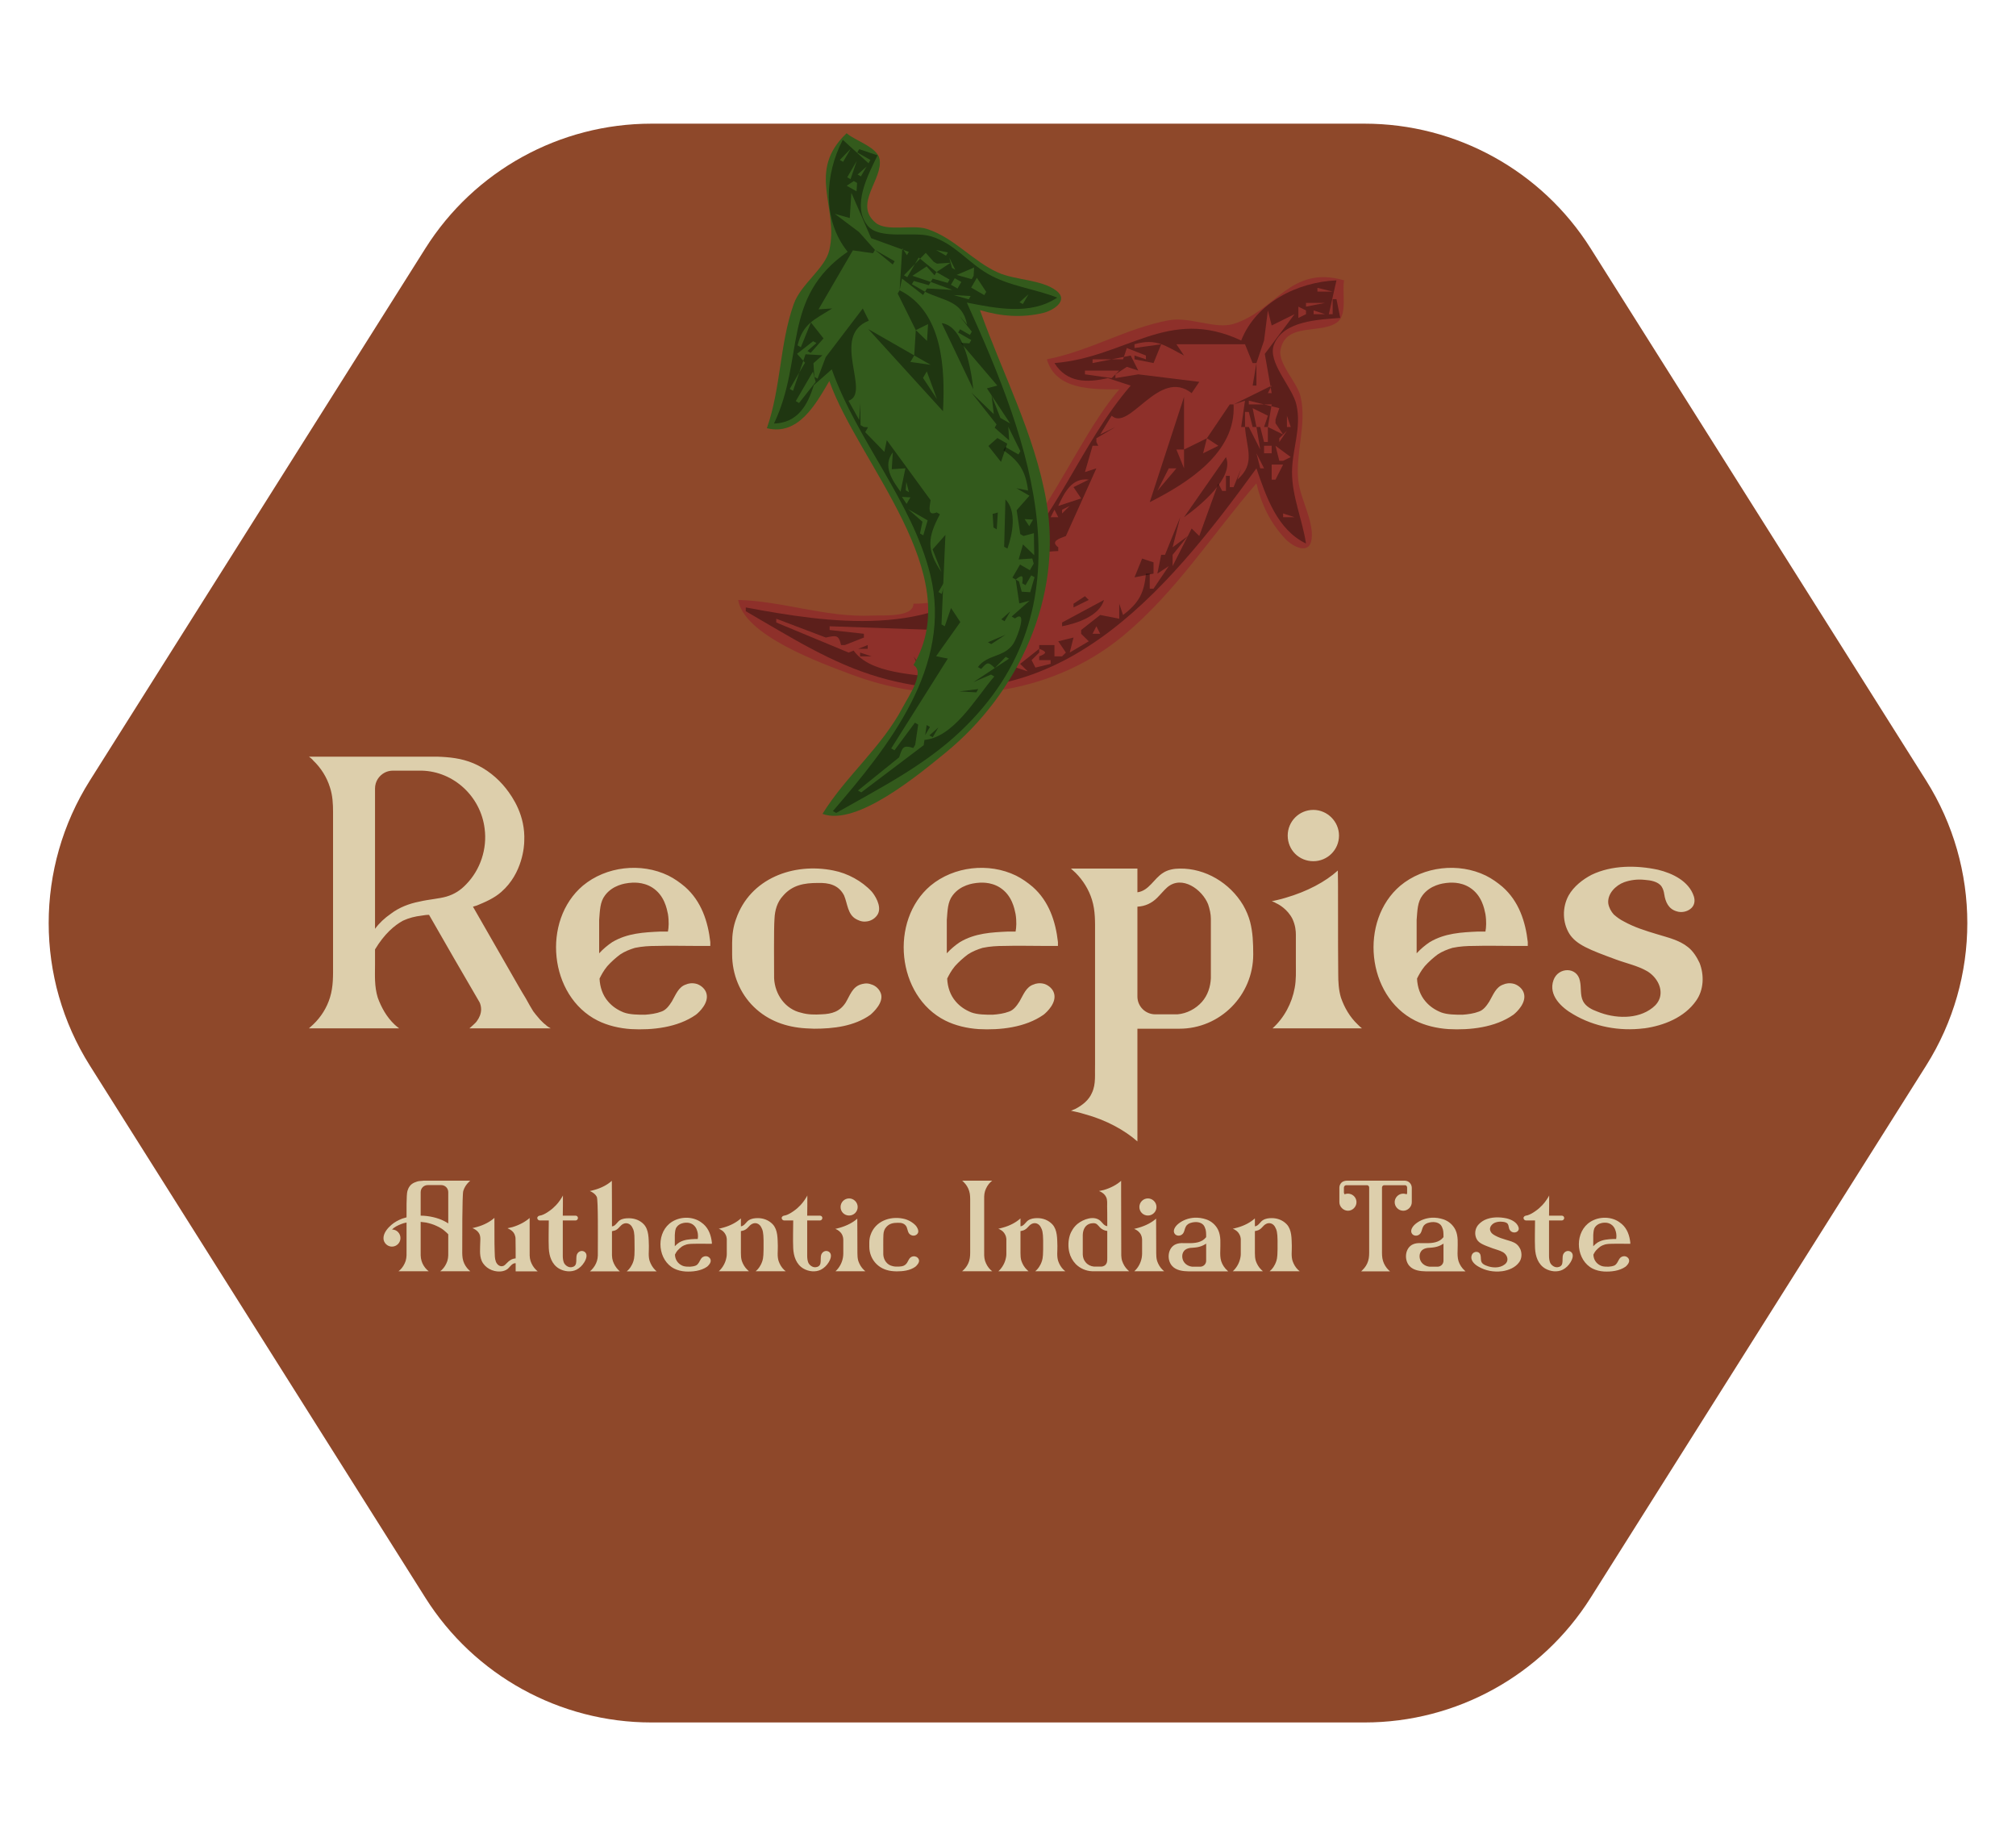 <svg width="249" height="228" viewBox="0 0 249 228" fill="none" xmlns="http://www.w3.org/2000/svg">
<path d="M11.098 131.601C4.317 120.847 4.317 107.153 11.098 96.399L52.54 30.672C58.584 21.087 69.123 15.273 80.455 15.273L168.545 15.273C179.877 15.273 190.416 21.087 196.46 30.672L237.902 96.399C244.683 107.153 244.683 120.847 237.902 131.601L196.46 197.328C190.416 206.913 179.877 212.727 168.545 212.727L80.455 212.727C69.123 212.727 58.584 206.913 52.54 197.328L11.098 131.601Z" fill="#8E482A"/>
<path d="M40.752 97.24C41.088 98.248 41.136 99.304 41.136 100.312C41.136 100.696 41.136 116.104 41.136 119.08C41.136 120.472 41.184 121.816 40.752 123.208C40.368 124.456 39.648 125.608 38.688 126.52C38.544 126.664 38.304 126.856 38.16 127H49.296C49.104 126.856 48.864 126.664 48.72 126.52C47.76 125.608 47.088 124.408 46.656 123.208C46.224 121.816 46.32 120.472 46.32 119.08C46.32 118.456 46.32 117.832 46.32 117.256C47.472 115.336 48.72 114.28 49.776 113.704C50.496 113.368 51.264 113.176 52.08 113.08C52.368 113.032 52.656 112.984 52.992 112.984C55.056 116.584 57.12 120.184 59.232 123.784C59.328 123.976 59.424 124.312 59.424 124.648C59.424 125.224 59.184 125.704 58.944 126.04C58.8 126.28 58.608 126.424 58.464 126.568C58.272 126.76 58.08 126.904 57.984 127H68.016C67.824 126.904 67.584 126.76 67.344 126.52C67.248 126.472 67.056 126.28 66.72 125.944C66.288 125.464 66 125.08 65.856 124.888C65.52 124.36 65.376 124.072 64.944 123.304C64.608 122.776 64.32 122.248 64.032 121.768L58.416 111.976C58.56 111.928 58.752 111.88 58.896 111.832C59.952 111.4 61.056 110.92 61.92 110.152C64.56 107.848 64.752 104.44 64.752 103.864C64.896 100.744 63.36 98.488 62.496 97.384C61.44 96.04 60.048 94.936 58.464 94.264C56.976 93.64 55.488 93.496 53.952 93.448H38.16C38.352 93.592 38.544 93.736 38.688 93.928C39.648 94.84 40.368 95.992 40.752 97.24ZM46.32 97.384C46.32 96.52 46.8 95.8 47.52 95.416C47.808 95.272 48.144 95.176 48.528 95.176C48.528 95.176 51.84 95.176 52.08 95.176C56.064 95.272 59.376 98.392 59.856 102.328C60.192 104.824 59.328 107.416 57.6 109.192C56.88 109.96 56.112 110.44 55.152 110.728C54.144 111.016 52.992 111.064 51.792 111.352C50.544 111.592 49.296 112.072 48.288 112.84C47.52 113.368 46.848 113.992 46.32 114.712C46.32 113.224 46.32 97.384 46.32 97.384ZM86.099 121.528C85.475 121.336 84.947 121.48 84.755 121.576C83.795 121.864 83.459 122.872 82.979 123.688C82.643 124.216 82.259 124.744 81.683 124.936C81.059 125.176 80.339 125.272 79.667 125.32C78.851 125.32 77.795 125.32 77.027 125.032C76.307 124.744 75.635 124.312 75.107 123.688C74.435 122.92 74.099 121.912 74.051 120.856C74.243 120.472 74.531 119.896 75.011 119.32C75.491 118.792 76.019 118.312 76.595 117.88C77.171 117.496 77.795 117.256 78.419 117.064C79.331 116.872 80.195 116.824 81.107 116.824C82.739 116.776 84.371 116.824 86.051 116.824C86.579 116.824 87.155 116.824 87.731 116.824C87.731 116.824 87.731 116.392 87.731 116.344C87.443 113.8 86.627 111.304 84.611 109.528C83.987 109 83.315 108.52 82.547 108.136C79.187 106.504 74.867 106.984 71.987 109.384C66.899 113.704 67.811 123.016 73.811 126.04C75.059 126.664 76.499 127 77.939 127.096C80.579 127.24 83.699 126.904 85.955 125.32C86.387 124.984 87.587 123.832 87.251 122.68C87.107 122.152 86.627 121.72 86.099 121.528ZM74.003 113.608C74.099 112.456 74.099 111.4 74.723 110.584C75.683 109.288 77.267 109.096 77.651 109.048C78.083 109 79.379 108.856 80.579 109.624C82.067 110.584 82.355 112.216 82.499 112.888C82.643 113.8 82.595 114.568 82.499 115.048C82.499 115.048 81.683 115.048 81.587 115.048C79.523 115.144 77.507 115.24 75.635 116.344C75.059 116.728 74.483 117.208 74.003 117.736C74.003 117.544 74.003 113.656 74.003 113.608ZM108.811 122.728C108.619 122.152 108.139 121.72 107.611 121.576C107.035 121.336 106.507 121.528 106.315 121.576C105.259 121.912 104.971 122.968 104.443 123.832C103.723 124.936 102.763 125.224 101.467 125.272C100.651 125.32 99.787 125.32 98.971 125.08C97.003 124.648 95.707 122.824 95.611 120.808C95.611 120.76 95.611 120.712 95.611 120.664C95.611 119.512 95.563 114.712 95.659 113.464C95.707 112.408 95.995 111.4 96.715 110.632C97.867 109.288 99.355 109.048 100.987 109.048C102.379 109 103.579 109.288 104.251 110.584C104.683 111.592 104.683 112.936 105.739 113.512C105.931 113.608 106.411 113.896 107.035 113.8C107.563 113.752 108.139 113.416 108.427 112.888C108.955 111.88 107.995 110.488 107.659 110.104C106.459 108.808 104.683 107.848 102.955 107.512C98.011 106.504 92.635 108.472 90.907 113.512C90.571 114.424 90.427 115.432 90.427 116.44V117.88C90.427 120.328 91.387 122.68 93.115 124.36C94.891 126.088 97.147 126.856 99.499 127C99.835 127 100.171 127.048 100.555 127.048C102.907 127.048 105.499 126.76 107.515 125.32C107.899 124.984 109.147 123.832 108.811 122.728ZM129.037 121.528C128.413 121.336 127.885 121.48 127.693 121.576C126.733 121.864 126.397 122.872 125.917 123.688C125.581 124.216 125.197 124.744 124.621 124.936C123.997 125.176 123.277 125.272 122.605 125.32C121.789 125.32 120.733 125.32 119.965 125.032C119.245 124.744 118.573 124.312 118.045 123.688C117.373 122.92 117.037 121.912 116.989 120.856C117.181 120.472 117.469 119.896 117.949 119.32C118.429 118.792 118.957 118.312 119.533 117.88C120.109 117.496 120.733 117.256 121.357 117.064C122.269 116.872 123.133 116.824 124.045 116.824C125.677 116.776 127.309 116.824 128.989 116.824C129.517 116.824 130.093 116.824 130.669 116.824C130.669 116.824 130.669 116.392 130.669 116.344C130.381 113.8 129.565 111.304 127.549 109.528C126.925 109 126.253 108.52 125.485 108.136C122.125 106.504 117.805 106.984 114.925 109.384C109.837 113.704 110.749 123.016 116.749 126.04C117.997 126.664 119.437 127 120.877 127.096C123.517 127.24 126.637 126.904 128.893 125.32C129.325 124.984 130.525 123.832 130.189 122.68C130.045 122.152 129.565 121.72 129.037 121.528ZM116.941 113.608C117.037 112.456 117.037 111.4 117.661 110.584C118.621 109.288 120.205 109.096 120.589 109.048C121.021 109 122.317 108.856 123.517 109.624C125.005 110.584 125.293 112.216 125.437 112.888C125.581 113.8 125.533 114.568 125.437 115.048C125.437 115.048 124.621 115.048 124.525 115.048C122.461 115.144 120.445 115.24 118.573 116.344C117.997 116.728 117.421 117.208 116.941 117.736C116.941 117.544 116.941 113.656 116.941 113.608ZM154.404 113.848C154.212 113.128 153.924 112.456 153.54 111.784C151.908 109.048 148.884 107.224 145.716 107.272C144.996 107.272 144.228 107.416 143.652 107.8C142.5 108.52 141.924 110.008 140.484 110.2V107.272C140.484 107.272 133.092 107.272 132.276 107.272C132.468 107.464 132.66 107.608 132.852 107.8C133.764 108.712 134.484 109.864 134.868 111.112C135.3 112.504 135.252 113.848 135.252 115.288C135.252 118.216 135.252 130.456 135.252 131.416C135.204 132.616 135.396 133.864 134.868 134.968C134.484 135.88 133.668 136.504 132.852 136.936C132.612 137.032 132.372 137.128 132.276 137.176C132.276 137.176 133.428 137.416 134.004 137.608C136.644 138.328 138.9 139.576 140.484 140.968C140.484 140.968 140.484 127.24 140.484 127.048H145.668C150.708 127.048 154.788 122.92 154.788 117.88C154.788 116.488 154.74 115.144 154.404 113.848ZM149.556 120.808C149.508 121.864 149.172 122.92 148.452 123.736C147.684 124.6 146.58 125.176 145.428 125.272C145.332 125.272 142.692 125.272 142.692 125.272C141.492 125.272 140.484 124.312 140.484 123.064V111.976C141.444 111.928 142.26 111.544 142.932 110.872C143.364 110.44 143.748 109.96 144.18 109.576C146.004 108.04 148.5 109.864 149.22 111.688C149.412 112.264 149.556 112.888 149.556 113.464C149.556 113.512 149.556 120.76 149.556 120.808ZM162.215 106.36C163.943 106.36 165.383 104.968 165.383 103.192C165.383 101.464 163.943 100.024 162.215 100.024C160.439 100.024 159.047 101.464 159.047 103.192C159.047 104.968 160.439 106.36 162.215 106.36ZM157.175 127H168.215C168.023 126.856 167.879 126.712 167.687 126.52C166.727 125.608 166.055 124.456 165.623 123.208C165.335 122.248 165.287 121.24 165.287 120.28C165.239 116.632 165.287 108.088 165.239 107.512C163.703 108.904 161.447 110.104 158.807 110.872C158.231 111.064 157.079 111.304 157.079 111.304C157.175 111.352 157.415 111.4 157.607 111.544C157.943 111.688 158.999 112.264 159.623 113.464C160.007 114.28 160.055 115 160.055 115.432C160.055 116.632 160.055 117.832 160.055 118.984C160.055 119.992 160.103 121 159.911 122.008C159.575 123.88 158.615 125.704 157.175 127ZM187.068 121.528C186.444 121.336 185.916 121.48 185.724 121.576C184.764 121.864 184.428 122.872 183.948 123.688C183.612 124.216 183.228 124.744 182.652 124.936C182.028 125.176 181.308 125.272 180.636 125.32C179.82 125.32 178.764 125.32 177.996 125.032C177.276 124.744 176.604 124.312 176.076 123.688C175.404 122.92 175.068 121.912 175.02 120.856C175.212 120.472 175.5 119.896 175.98 119.32C176.46 118.792 176.988 118.312 177.564 117.88C178.14 117.496 178.764 117.256 179.388 117.064C180.3 116.872 181.164 116.824 182.076 116.824C183.708 116.776 185.34 116.824 187.02 116.824C187.548 116.824 188.124 116.824 188.7 116.824C188.7 116.824 188.7 116.392 188.7 116.344C188.412 113.8 187.596 111.304 185.58 109.528C184.956 109 184.284 108.52 183.516 108.136C180.156 106.504 175.836 106.984 172.956 109.384C167.868 113.704 168.78 123.016 174.78 126.04C176.028 126.664 177.468 127 178.908 127.096C181.548 127.24 184.668 126.904 186.924 125.32C187.356 124.984 188.556 123.832 188.22 122.68C188.076 122.152 187.596 121.72 187.068 121.528ZM174.972 113.608C175.068 112.456 175.068 111.4 175.692 110.584C176.652 109.288 178.236 109.096 178.62 109.048C179.052 109 180.348 108.856 181.548 109.624C183.036 110.584 183.324 112.216 183.468 112.888C183.612 113.8 183.564 114.568 183.468 115.048C183.468 115.048 182.652 115.048 182.556 115.048C180.492 115.144 178.476 115.24 176.604 116.344C176.028 116.728 175.452 117.208 174.972 117.736C174.972 117.544 174.972 113.656 174.972 113.608ZM203.059 127C203.059 127 203.059 127 203.107 127C205.507 126.664 208.051 125.656 209.491 123.592C210.451 122.248 210.499 120.424 209.923 118.936C209.587 118.216 209.107 117.448 208.483 116.968C207.427 116.104 205.939 115.768 204.691 115.384C203.251 114.952 201.859 114.52 200.563 113.8C200.083 113.56 199.699 113.272 199.315 112.936C198.979 112.552 198.739 112.12 198.643 111.592C198.499 110.392 199.555 109.336 200.611 108.952C201.427 108.664 202.291 108.568 203.155 108.664C203.827 108.712 204.787 108.856 205.219 109.48C205.411 109.768 205.507 110.104 205.555 110.44C205.699 111.4 206.083 112.264 207.091 112.552C207.667 112.744 208.339 112.6 208.771 112.264C209.299 111.88 209.395 111.256 209.203 110.68C208.579 108.808 206.563 107.848 204.787 107.416C202.099 106.84 199.075 106.84 196.579 108.04C195.475 108.616 194.371 109.48 193.747 110.584C192.931 112.072 192.979 113.944 193.843 115.336C194.707 116.68 196.339 117.304 199.603 118.504C200.899 118.984 202.291 119.272 203.443 119.944C204.499 120.568 205.363 121.864 205.027 123.16C204.883 123.688 204.547 124.12 204.115 124.456C202.243 125.944 199.411 125.8 197.299 124.936C196.627 124.696 195.859 124.312 195.523 123.64C195.139 122.872 195.331 121.96 195.139 121.144C194.803 119.368 192.451 119.416 191.875 121.048C191.203 122.92 192.883 124.456 194.323 125.272C196.915 126.808 200.035 127.384 203.059 127Z" fill="#DDCFAC"/>
<path d="M49.461 152.904C49.461 152.312 48.997 151.848 48.421 151.848C48.485 151.784 48.549 151.72 48.629 151.656C48.997 151.384 49.429 151.208 49.861 151.064C49.989 151.032 50.101 151 50.213 150.984C50.213 151.128 50.213 153.368 50.213 154.36C50.213 154.824 50.245 155.272 50.101 155.736C49.957 156.152 49.733 156.536 49.413 156.84C49.349 156.888 49.285 156.952 49.221 157H52.949C52.885 156.952 52.821 156.888 52.757 156.84C52.437 156.536 52.197 156.152 52.069 155.736C51.925 155.272 51.957 154.824 51.957 154.36C51.957 153.368 51.957 151.064 51.957 150.904C52.165 150.92 52.389 150.952 52.613 150.984C53.061 151.08 53.509 151.208 53.909 151.4C54.309 151.576 54.693 151.8 55.013 152.104C55.141 152.2 55.253 152.328 55.365 152.44C55.365 153.08 55.365 153.72 55.365 154.36C55.365 154.824 55.397 155.272 55.253 155.736C55.109 156.152 54.885 156.536 54.565 156.84C54.501 156.888 54.437 156.952 54.373 157H58.085C58.021 156.952 57.957 156.888 57.909 156.84C57.589 156.536 57.349 156.152 57.221 155.736C57.077 155.272 57.093 154.824 57.093 154.36C57.093 153.368 57.077 147.528 57.221 147.08C57.349 146.664 57.589 146.28 57.909 145.976C57.957 145.912 58.021 145.864 58.085 145.816H52.629C52.533 145.816 52.421 145.816 52.309 145.816C52.261 145.816 52.229 145.832 52.181 145.832C51.877 145.848 51.621 145.864 51.333 145.992C51.141 146.056 50.837 146.184 50.613 146.488C50.453 146.696 50.389 146.888 50.325 147.08C50.181 147.528 50.213 149.72 50.213 150.344C50.037 150.392 49.861 150.44 49.669 150.504C49.189 150.696 48.725 150.936 48.325 151.288C47.877 151.672 47.365 152.28 47.365 152.904C47.349 153.48 47.845 153.96 48.405 153.96C48.997 153.96 49.461 153.48 49.461 152.904ZM51.957 147.352C51.957 147.32 51.957 147.272 51.957 147.24C51.957 146.744 52.341 146.36 52.837 146.36H54.485C54.981 146.36 55.365 146.744 55.365 147.24V147.352V147.88C55.365 147.96 55.365 148.376 55.365 148.456V149.464C55.365 150.232 55.365 150.76 55.365 151.096C55.013 150.856 54.629 150.68 54.245 150.536C53.749 150.36 53.237 150.248 52.725 150.184C52.469 150.152 52.213 150.136 51.957 150.136C51.957 149.512 51.957 148.872 51.957 148.248C51.957 147.944 51.957 147.656 51.957 147.352ZM66.218 156.84C65.898 156.536 65.674 156.152 65.53 155.736C65.386 155.288 65.418 154.824 65.418 154.36C65.418 153.992 65.418 150.632 65.418 150.424C64.89 150.888 64.138 151.304 63.258 151.56C63.066 151.608 62.682 151.688 62.682 151.688C62.714 151.704 62.794 151.736 62.874 151.784C63.146 151.912 63.418 152.136 63.546 152.424C63.626 152.6 63.674 152.792 63.674 152.984C63.69 153.08 63.69 155.416 63.69 155.416C63.21 155.448 62.89 155.688 62.586 156.008C62.458 156.136 62.33 156.28 62.17 156.344C61.754 156.504 61.37 156.168 61.242 155.8C61.098 155.416 61.114 155 61.098 154.6C61.05 153.752 61.082 150.6 61.066 150.408C60.554 150.872 59.802 151.288 58.922 151.528C58.73 151.592 58.346 151.672 58.346 151.672C58.378 151.688 58.442 151.72 58.522 151.752C58.81 151.896 59.066 152.104 59.21 152.392C59.338 152.664 59.338 152.968 59.322 153.256C59.306 153.672 59.29 154.104 59.29 154.536C59.29 154.936 59.338 155.352 59.498 155.72C59.882 156.584 60.858 157.08 61.77 157.032C62.106 157.016 62.426 156.92 62.682 156.728C62.986 156.488 63.242 155.976 63.69 156.008C63.69 156.344 63.69 156.68 63.69 157.016C63.962 157.016 66.138 157.016 66.41 157.016C66.346 156.952 66.282 156.904 66.218 156.84ZM72.279 154.664C72.151 154.536 71.943 154.472 71.767 154.504C71.559 154.536 71.415 154.68 71.383 154.728C70.903 155.24 71.591 156.376 70.567 156.504C70.199 156.552 69.815 156.28 69.655 155.96C69.543 155.688 69.511 155.384 69.511 155.096C69.511 154.024 69.511 151.096 69.511 150.728H71.095C71.255 150.728 71.383 150.584 71.383 150.424C71.383 150.264 71.255 150.136 71.095 150.136H69.511C69.527 149.304 69.527 148.472 69.527 147.64C69.511 147.672 69.495 147.72 69.463 147.768C69.447 147.8 69.335 147.992 69.191 148.2C69.031 148.424 68.871 148.648 68.679 148.84C68.423 149.112 68.151 149.352 67.847 149.56C67.559 149.768 67.223 149.976 66.871 150.088C66.823 150.104 66.759 150.12 66.711 150.12C66.631 150.152 66.535 150.152 66.471 150.216C66.407 150.264 66.359 150.344 66.359 150.424C66.359 150.584 66.503 150.728 66.663 150.728H67.783C67.783 151.864 67.735 153.016 67.783 154.168C67.831 155.144 68.151 156.136 69.031 156.664C69.687 157.048 70.535 157.144 71.207 156.808C71.607 156.6 71.927 156.28 72.151 155.912C72.151 155.912 72.151 155.896 72.167 155.896C72.359 155.576 72.615 155 72.279 154.664ZM77.585 156.856C77.521 156.92 77.457 156.968 77.409 157.016H81.105C81.041 156.952 80.977 156.904 80.929 156.856C80.609 156.536 80.385 156.152 80.241 155.736C80.049 155.144 80.161 154.488 80.145 153.88C80.113 153 80.161 151.896 79.521 151.208C79.041 150.696 78.369 150.456 77.681 150.456C77.281 150.456 76.881 150.488 76.545 150.712C76.257 150.904 76.097 151.272 75.777 151.416C75.713 151.432 75.649 151.448 75.585 151.464C75.585 151.448 75.585 146.04 75.569 145.832C75.057 146.296 74.305 146.712 73.425 146.952C73.233 147.016 72.849 147.096 72.849 147.096C72.881 147.112 72.945 147.144 73.025 147.176C73.313 147.32 73.569 147.528 73.713 147.816C73.889 148.2 73.841 153.048 73.841 154.36C73.841 154.84 73.873 155.288 73.729 155.736C73.601 156.152 73.361 156.536 73.041 156.856C72.993 156.904 72.929 156.952 72.865 157.016H76.561C76.497 156.952 76.433 156.904 76.385 156.856C76.065 156.536 75.841 156.152 75.697 155.736C75.553 155.288 75.585 154.84 75.585 154.36C75.585 153.592 75.585 152.824 75.585 152.056C75.585 152.056 75.937 151.976 75.969 151.96C76.177 151.88 76.337 151.736 76.481 151.576C76.625 151.432 76.769 151.256 76.961 151.16C77.377 150.952 77.841 151.128 78.065 151.528C78.289 151.912 78.369 152.232 78.369 153.208C78.401 155.032 78.353 155.352 78.241 155.736C78.033 156.392 77.697 156.744 77.585 156.856ZM87.379 155.176C87.171 155.112 86.996 155.16 86.931 155.192C86.612 155.288 86.499 155.624 86.34 155.896C86.228 156.072 86.1 156.248 85.907 156.312C85.7 156.392 85.46 156.424 85.236 156.44C84.963 156.44 84.612 156.44 84.356 156.344C84.115 156.248 83.891 156.104 83.716 155.896C83.492 155.64 83.379 155.304 83.364 154.952C83.427 154.824 83.523 154.632 83.683 154.44C83.844 154.264 84.019 154.104 84.212 153.96C84.403 153.832 84.612 153.752 84.82 153.688C85.124 153.624 85.412 153.608 85.716 153.608C86.26 153.592 86.803 153.608 87.364 153.608C87.54 153.608 87.731 153.608 87.924 153.608C87.924 153.608 87.924 153.464 87.924 153.448C87.828 152.6 87.555 151.768 86.883 151.176C86.675 151 86.451 150.84 86.195 150.712C85.076 150.168 83.635 150.328 82.675 151.128C80.98 152.568 81.284 155.672 83.284 156.68C83.7 156.888 84.18 157 84.659 157.032C85.54 157.08 86.579 156.968 87.332 156.44C87.475 156.328 87.876 155.944 87.763 155.56C87.716 155.384 87.555 155.24 87.379 155.176ZM83.347 152.536C83.379 152.152 83.379 151.8 83.588 151.528C83.907 151.096 84.436 151.032 84.564 151.016C84.707 151 85.139 150.952 85.54 151.208C86.035 151.528 86.132 152.072 86.18 152.296C86.228 152.6 86.212 152.856 86.18 153.016C86.18 153.016 85.907 153.016 85.876 153.016C85.188 153.048 84.516 153.08 83.891 153.448C83.7 153.576 83.507 153.736 83.347 153.912C83.347 153.848 83.347 152.552 83.347 152.536ZM93.51 156.84C93.446 156.904 93.366 156.968 93.334 157H97.046C96.982 156.952 96.918 156.888 96.854 156.84C96.534 156.536 96.31 156.152 96.166 155.736C95.974 155.128 96.086 154.488 96.07 153.864C96.038 152.984 96.086 151.896 95.446 151.208C94.966 150.696 94.294 150.44 93.606 150.44C93.206 150.44 92.806 150.488 92.47 150.712C92.182 150.904 92.022 151.256 91.702 151.4C91.638 151.432 91.574 151.448 91.51 151.448C91.51 151.336 91.51 150.696 91.51 150.488C91.51 150.488 91.51 150.488 91.494 150.488C90.982 150.952 90.23 151.368 89.35 151.608C89.158 151.672 88.774 151.752 88.774 151.752C88.806 151.768 88.886 151.8 88.966 151.832C88.998 151.864 89.046 151.88 89.094 151.912C89.254 152.008 89.478 152.184 89.622 152.488C89.718 152.68 89.75 152.856 89.766 153C89.766 153.016 89.766 154.744 89.766 154.888C89.766 155.032 89.75 155.176 89.718 155.32C89.606 155.928 89.302 156.488 88.87 156.92C88.838 156.952 88.806 156.984 88.774 157C88.79 157 88.79 157 88.79 157C88.806 157 92.502 157 92.502 157C92.438 156.952 92.374 156.888 92.31 156.824C91.99 156.52 91.766 156.136 91.622 155.72C91.526 155.4 91.51 155.08 91.51 154.744C91.51 154.744 91.51 152.072 91.51 152.04C91.51 152.056 91.862 151.96 91.894 151.944C92.102 151.864 92.262 151.736 92.406 151.576C92.55 151.416 92.694 151.256 92.886 151.16C93.302 150.936 93.766 151.112 93.99 151.512C94.214 151.896 94.294 152.216 94.31 153.192C94.326 155.016 94.278 155.352 94.166 155.72C93.958 156.376 93.622 156.728 93.51 156.84ZM102.467 154.664C102.339 154.536 102.131 154.472 101.955 154.504C101.747 154.536 101.603 154.68 101.571 154.728C101.091 155.24 101.779 156.376 100.755 156.504C100.387 156.552 100.003 156.28 99.843 155.96C99.731 155.688 99.698 155.384 99.698 155.096C99.698 154.024 99.698 151.096 99.698 150.728H101.283C101.443 150.728 101.571 150.584 101.571 150.424C101.571 150.264 101.443 150.136 101.283 150.136H99.698C99.715 149.304 99.715 148.472 99.715 147.64C99.698 147.672 99.683 147.72 99.65 147.768C99.635 147.8 99.522 147.992 99.379 148.2C99.219 148.424 99.058 148.648 98.867 148.84C98.611 149.112 98.338 149.352 98.034 149.56C97.746 149.768 97.41 149.976 97.058 150.088C97.01 150.104 96.947 150.12 96.898 150.12C96.819 150.152 96.722 150.152 96.659 150.216C96.594 150.264 96.546 150.344 96.546 150.424C96.546 150.584 96.691 150.728 96.85 150.728H97.971C97.971 151.864 97.922 153.016 97.971 154.168C98.019 155.144 98.338 156.136 99.219 156.664C99.874 157.048 100.723 157.144 101.395 156.808C101.795 156.6 102.115 156.28 102.339 155.912C102.339 155.912 102.339 155.896 102.355 155.896C102.547 155.576 102.803 155 102.467 154.664ZM104.877 150.12C105.453 150.12 105.933 149.656 105.933 149.064C105.933 148.488 105.453 148.008 104.877 148.008C104.285 148.008 103.821 148.488 103.821 149.064C103.821 149.656 104.285 150.12 104.877 150.12ZM103.197 157H106.877C106.812 156.952 106.765 156.904 106.701 156.84C106.381 156.536 106.157 156.152 106.013 155.736C105.917 155.416 105.901 155.08 105.901 154.76C105.885 153.544 105.901 150.696 105.885 150.504C105.373 150.968 104.621 151.368 103.741 151.624C103.549 151.688 103.165 151.768 103.165 151.768C103.197 151.784 103.277 151.8 103.34 151.848C103.453 151.896 103.805 152.088 104.013 152.488C104.141 152.76 104.157 153 104.157 153.144C104.157 153.544 104.157 153.944 104.157 154.328C104.157 154.664 104.173 155 104.109 155.336C103.997 155.96 103.677 156.568 103.197 157ZM113.497 155.576C113.433 155.384 113.273 155.24 113.097 155.192C112.905 155.112 112.729 155.176 112.665 155.192C112.313 155.304 112.217 155.656 112.041 155.944C111.801 156.312 111.481 156.408 111.049 156.424C110.777 156.44 110.489 156.44 110.217 156.36C109.561 156.216 109.129 155.608 109.097 154.936C109.097 154.92 109.097 154.904 109.097 154.888C109.097 154.504 109.081 152.904 109.113 152.488C109.129 152.136 109.225 151.8 109.465 151.544C109.849 151.096 110.345 151.016 110.889 151.016C111.353 151 111.753 151.096 111.977 151.528C112.121 151.864 112.121 152.312 112.473 152.504C112.537 152.536 112.697 152.632 112.905 152.6C113.081 152.584 113.273 152.472 113.369 152.296C113.545 151.96 113.225 151.496 113.113 151.368C112.713 150.936 112.121 150.616 111.545 150.504C109.897 150.168 108.105 150.824 107.529 152.504C107.417 152.808 107.369 153.144 107.369 153.48V153.96C107.369 154.776 107.689 155.56 108.265 156.12C108.857 156.696 109.609 156.952 110.393 157C110.505 157 110.617 157.016 110.745 157.016C111.529 157.016 112.393 156.92 113.065 156.44C113.193 156.328 113.609 155.944 113.497 155.576ZM119.701 147.08C119.845 147.528 119.829 147.992 119.829 148.456C119.829 149.448 119.829 153.368 119.829 154.36C119.829 154.824 119.845 155.272 119.701 155.736C119.573 156.152 119.333 156.536 119.013 156.84C118.965 156.888 118.901 156.952 118.837 157H122.549C122.485 156.952 122.421 156.888 122.357 156.84C122.037 156.536 121.813 156.152 121.669 155.736C121.525 155.272 121.557 154.824 121.557 154.36C121.557 153.368 121.557 149.448 121.557 148.456C121.557 147.992 121.525 147.528 121.669 147.08C121.813 146.664 122.037 146.28 122.357 145.976C122.421 145.912 122.485 145.864 122.549 145.816H118.837C118.901 145.864 118.965 145.912 119.013 145.976C119.333 146.28 119.573 146.664 119.701 147.08ZM128.041 156.84C127.977 156.904 127.897 156.968 127.865 157H131.577C131.513 156.952 131.449 156.888 131.385 156.84C131.065 156.536 130.841 156.152 130.697 155.736C130.505 155.128 130.617 154.488 130.601 153.864C130.569 152.984 130.617 151.896 129.977 151.208C129.497 150.696 128.825 150.44 128.137 150.44C127.737 150.44 127.337 150.488 127.001 150.712C126.713 150.904 126.553 151.256 126.233 151.4C126.169 151.432 126.105 151.448 126.041 151.448C126.041 151.336 126.041 150.696 126.041 150.488C126.041 150.488 126.041 150.488 126.025 150.488C125.513 150.952 124.761 151.368 123.881 151.608C123.689 151.672 123.305 151.752 123.305 151.752C123.337 151.768 123.417 151.8 123.497 151.832C123.529 151.864 123.577 151.88 123.625 151.912C123.785 152.008 124.009 152.184 124.153 152.488C124.249 152.68 124.281 152.856 124.297 153C124.297 153.016 124.297 154.744 124.297 154.888C124.297 155.032 124.281 155.176 124.249 155.32C124.137 155.928 123.833 156.488 123.401 156.92C123.369 156.952 123.337 156.984 123.305 157C123.321 157 123.321 157 123.321 157C123.337 157 127.033 157 127.033 157C126.969 156.952 126.905 156.888 126.841 156.824C126.521 156.52 126.297 156.136 126.153 155.72C126.057 155.4 126.041 155.08 126.041 154.744C126.041 154.744 126.041 152.072 126.041 152.04C126.041 152.056 126.393 151.96 126.425 151.944C126.633 151.864 126.793 151.736 126.937 151.576C127.081 151.416 127.225 151.256 127.417 151.16C127.833 150.936 128.297 151.112 128.521 151.512C128.745 151.896 128.825 152.216 128.841 153.192C128.857 155.016 128.809 155.352 128.697 155.72C128.489 156.376 128.153 156.728 128.041 156.84ZM139.288 156.84C138.968 156.536 138.744 156.152 138.6 155.736C138.456 155.288 138.488 154.824 138.488 154.36C138.488 152.072 138.472 149.8 138.472 147.512C138.472 147.496 138.472 147.48 138.472 147.448C138.472 147.112 138.472 146.776 138.472 146.44C138.472 146.232 138.472 146.04 138.472 145.832C137.96 146.296 137.208 146.712 136.328 146.968C136.136 147.016 135.736 147.096 135.736 147.096C135.784 147.112 135.848 147.144 135.928 147.176C136.216 147.32 136.472 147.528 136.616 147.832C136.792 148.184 136.744 148.6 136.744 148.984C136.76 149.576 136.76 150.184 136.76 150.776V151.432C136.36 151.384 136.2 151.048 135.928 150.792C135.144 150.072 133.816 150.568 133.096 151.144C132.648 151.512 132.312 152.024 132.136 152.568C131.928 153.224 131.912 154.008 132.072 154.664C132.2 155.208 132.488 155.72 132.872 156.12C133.4 156.648 134.12 156.968 134.872 157H139.464C139.416 156.952 139.352 156.904 139.288 156.84ZM136.712 155.912C136.664 156.072 136.568 156.2 136.44 156.296C136.312 156.376 136.168 156.424 136.024 156.424C136.024 156.424 135.128 156.424 135.112 156.424C134.728 156.392 134.36 156.216 134.104 155.912C133.864 155.64 133.752 155.304 133.736 154.952C133.736 154.936 133.736 152.536 133.736 152.52C133.752 151.832 134.056 151.24 134.728 151.096C134.872 151.064 135.144 151.048 135.288 151.096C135.448 151.144 135.576 151.272 135.704 151.416C135.848 151.592 136.008 151.768 136.296 151.896C136.44 151.96 136.584 152.008 136.76 152.024C136.76 152.024 136.76 155.144 136.76 155.368C136.76 155.544 136.76 155.736 136.712 155.912ZM141.783 150.12C142.359 150.12 142.839 149.656 142.839 149.064C142.839 148.488 142.359 148.008 141.783 148.008C141.191 148.008 140.727 148.488 140.727 149.064C140.727 149.656 141.191 150.12 141.783 150.12ZM140.103 157H143.783C143.719 156.952 143.671 156.904 143.607 156.84C143.287 156.536 143.063 156.152 142.919 155.736C142.823 155.416 142.807 155.08 142.807 154.76C142.791 153.544 142.807 150.696 142.791 150.504C142.279 150.968 141.527 151.368 140.647 151.624C140.455 151.688 140.071 151.768 140.071 151.768C140.103 151.784 140.183 151.8 140.247 151.848C140.359 151.896 140.711 152.088 140.919 152.488C141.047 152.76 141.063 153 141.063 153.144C141.063 153.544 141.063 153.944 141.063 154.328C141.063 154.664 141.079 155 141.015 155.336C140.903 155.96 140.583 156.568 140.103 157ZM151.615 156.936C151.247 156.616 150.975 156.2 150.831 155.752C150.703 155.32 150.703 154.888 150.719 154.44C150.719 153.592 150.831 152.68 150.447 151.88C150.143 151.272 149.631 150.824 148.991 150.6C148.511 150.44 148.015 150.36 147.503 150.392C146.799 150.44 146.111 150.68 145.551 151.128C145.279 151.352 145.039 151.624 144.991 151.976C144.959 152.248 145.119 152.488 145.359 152.568C145.663 152.68 145.999 152.536 146.159 152.28C146.303 152.04 146.319 151.768 146.447 151.528C146.575 151.24 146.863 151.064 147.167 151C147.647 150.872 148.255 150.888 148.623 151.272C148.767 151.432 148.847 151.656 148.911 151.864C148.991 152.152 148.975 152.776 148.975 152.792C148.847 152.952 148.703 153.08 148.527 153.192C147.839 153.608 146.959 153.528 146.175 153.528C145.839 153.512 145.503 153.544 145.215 153.672C144.223 154.104 144.079 155.576 144.767 156.344C145.279 156.92 146.127 157 146.815 157.016H151.695C151.679 157 151.647 156.968 151.615 156.936ZM148.975 155.704C148.975 156.104 148.655 156.44 148.239 156.44C148.239 156.44 147.439 156.44 147.263 156.44C146.783 156.392 146.367 156.136 146.159 155.736C145.983 155.384 145.951 154.872 146.223 154.52C146.415 154.264 146.703 154.168 147.007 154.12C147.151 154.104 147.311 154.104 147.455 154.088C147.615 154.072 147.775 154.056 147.935 154.024C148.255 153.96 148.559 153.848 148.847 153.672C148.895 153.656 148.927 153.624 148.975 153.576C148.975 153.848 148.975 155.704 148.975 155.704ZM156.994 156.84C156.93 156.904 156.85 156.968 156.818 157H160.53C160.466 156.952 160.402 156.888 160.338 156.84C160.018 156.536 159.794 156.152 159.65 155.736C159.458 155.128 159.57 154.488 159.554 153.864C159.522 152.984 159.57 151.896 158.93 151.208C158.45 150.696 157.778 150.44 157.09 150.44C156.69 150.44 156.29 150.488 155.954 150.712C155.666 150.904 155.506 151.256 155.186 151.4C155.122 151.432 155.058 151.448 154.994 151.448C154.994 151.336 154.994 150.696 154.994 150.488C154.994 150.488 154.994 150.488 154.978 150.488C154.466 150.952 153.714 151.368 152.834 151.608C152.642 151.672 152.258 151.752 152.258 151.752C152.29 151.768 152.37 151.8 152.45 151.832C152.482 151.864 152.53 151.88 152.578 151.912C152.738 152.008 152.962 152.184 153.106 152.488C153.202 152.68 153.234 152.856 153.25 153C153.25 153.016 153.25 154.744 153.25 154.888C153.25 155.032 153.234 155.176 153.202 155.32C153.09 155.928 152.786 156.488 152.354 156.92C152.322 156.952 152.29 156.984 152.258 157C152.274 157 152.274 157 152.274 157C152.29 157 155.986 157 155.986 157C155.922 156.952 155.858 156.888 155.794 156.824C155.474 156.52 155.25 156.136 155.106 155.72C155.01 155.4 154.994 155.08 154.994 154.744C154.994 154.744 154.994 152.072 154.994 152.04C154.994 152.056 155.346 151.96 155.378 151.944C155.586 151.864 155.746 151.736 155.89 151.576C156.034 151.416 156.178 151.256 156.37 151.16C156.786 150.936 157.25 151.112 157.474 151.512C157.698 151.896 157.778 152.216 157.794 153.192C157.81 155.016 157.762 155.352 157.65 155.72C157.442 156.376 157.106 156.728 156.994 156.84ZM174.005 145.976C173.861 145.88 173.685 145.816 173.493 145.816H166.325C166.197 145.816 166.069 145.848 165.941 145.896C165.621 146.024 165.429 146.344 165.429 146.696V148.472C165.429 149.032 165.909 149.512 166.469 149.528C167.045 149.544 167.541 149.048 167.541 148.472C167.541 148.024 167.269 147.656 166.885 147.496C166.757 147.448 166.629 147.416 166.485 147.416C166.341 147.416 166.197 147.448 166.069 147.496C166.037 147.448 166.005 147.4 166.005 147.336C166.005 147.32 165.989 147.32 165.989 147.304V146.664C165.989 146.52 166.117 146.376 166.261 146.376H168.869C169.013 146.392 169.109 146.52 169.109 146.664C169.109 148.248 169.109 153.384 169.109 154.36C169.109 154.824 169.125 155.288 168.981 155.736C168.853 156.152 168.613 156.536 168.293 156.84C168.245 156.904 168.181 156.952 168.117 157.016C168.389 157.016 171.413 157.016 171.685 157.016C171.621 156.952 171.557 156.904 171.493 156.84C171.189 156.536 170.949 156.152 170.821 155.736C170.677 155.288 170.693 154.824 170.693 154.36C170.693 152.168 170.693 149.976 170.693 147.784C170.693 147.416 170.693 147.032 170.693 146.664C170.693 146.52 170.805 146.376 170.965 146.376H173.573C173.701 146.392 173.797 146.52 173.797 146.664V147.304C173.797 147.32 173.797 147.32 173.797 147.336C173.797 147.4 173.765 147.448 173.733 147.496C173.605 147.448 173.461 147.416 173.317 147.416C173.173 147.416 173.029 147.448 172.917 147.496C172.533 147.656 172.261 148.04 172.261 148.472C172.261 149.048 172.741 149.528 173.317 149.528C173.893 149.528 174.373 149.032 174.373 148.472V146.696C174.373 146.408 174.229 146.136 174.005 145.976ZM180.928 156.936C180.56 156.616 180.288 156.2 180.144 155.752C180.016 155.32 180.016 154.888 180.032 154.44C180.032 153.592 180.144 152.68 179.76 151.88C179.456 151.272 178.944 150.824 178.304 150.6C177.824 150.44 177.328 150.36 176.816 150.392C176.112 150.44 175.424 150.68 174.864 151.128C174.592 151.352 174.352 151.624 174.304 151.976C174.272 152.248 174.432 152.488 174.672 152.568C174.976 152.68 175.312 152.536 175.472 152.28C175.616 152.04 175.632 151.768 175.76 151.528C175.888 151.24 176.176 151.064 176.48 151C176.96 150.872 177.568 150.888 177.936 151.272C178.08 151.432 178.16 151.656 178.224 151.864C178.304 152.152 178.288 152.776 178.288 152.792C178.16 152.952 178.016 153.08 177.84 153.192C177.152 153.608 176.272 153.528 175.488 153.528C175.152 153.512 174.816 153.544 174.528 153.672C173.536 154.104 173.392 155.576 174.08 156.344C174.592 156.92 175.44 157 176.128 157.016H181.008C180.992 157 180.96 156.968 180.928 156.936ZM178.288 155.704C178.288 156.104 177.968 156.44 177.552 156.44C177.552 156.44 176.752 156.44 176.576 156.44C176.096 156.392 175.68 156.136 175.472 155.736C175.296 155.384 175.264 154.872 175.536 154.52C175.728 154.264 176.016 154.168 176.32 154.12C176.464 154.104 176.624 154.104 176.768 154.088C176.928 154.072 177.088 154.056 177.248 154.024C177.568 153.96 177.872 153.848 178.16 153.672C178.208 153.656 178.24 153.624 178.288 153.576C178.288 153.848 178.288 155.704 178.288 155.704ZM185.507 157C185.507 157 185.507 157 185.523 157C186.323 156.888 187.171 156.552 187.651 155.864C187.971 155.416 187.987 154.808 187.795 154.312C187.683 154.072 187.523 153.816 187.315 153.656C186.963 153.368 186.467 153.256 186.051 153.128C185.571 152.984 185.107 152.84 184.675 152.6C184.515 152.52 184.387 152.424 184.259 152.312C184.147 152.184 184.067 152.04 184.035 151.864C183.987 151.464 184.339 151.112 184.691 150.984C184.963 150.888 185.251 150.856 185.539 150.888C185.763 150.904 186.083 150.952 186.227 151.16C186.291 151.256 186.323 151.368 186.339 151.48C186.387 151.8 186.515 152.088 186.851 152.184C187.043 152.248 187.267 152.2 187.411 152.088C187.587 151.96 187.619 151.752 187.555 151.56C187.347 150.936 186.675 150.616 186.083 150.472C185.187 150.28 184.179 150.28 183.347 150.68C182.979 150.872 182.611 151.16 182.403 151.528C182.131 152.024 182.147 152.648 182.435 153.112C182.723 153.56 183.267 153.768 184.355 154.168C184.787 154.328 185.251 154.424 185.635 154.648C185.987 154.856 186.275 155.288 186.163 155.72C186.115 155.896 186.003 156.04 185.859 156.152C185.235 156.648 184.291 156.6 183.587 156.312C183.363 156.232 183.107 156.104 182.995 155.88C182.867 155.624 182.931 155.32 182.867 155.048C182.755 154.456 181.971 154.472 181.779 155.016C181.555 155.64 182.115 156.152 182.595 156.424C183.459 156.936 184.499 157.128 185.507 157ZM194.092 154.664C193.964 154.536 193.756 154.472 193.58 154.504C193.372 154.536 193.228 154.68 193.196 154.728C192.716 155.24 193.404 156.376 192.38 156.504C192.012 156.552 191.628 156.28 191.468 155.96C191.356 155.688 191.324 155.384 191.324 155.096C191.324 154.024 191.324 151.096 191.324 150.728H192.908C193.068 150.728 193.196 150.584 193.196 150.424C193.196 150.264 193.068 150.136 192.908 150.136H191.324C191.34 149.304 191.34 148.472 191.34 147.64C191.324 147.672 191.308 147.72 191.276 147.768C191.26 147.8 191.148 147.992 191.004 148.2C190.844 148.424 190.684 148.648 190.492 148.84C190.236 149.112 189.964 149.352 189.66 149.56C189.372 149.768 189.036 149.976 188.684 150.088C188.636 150.104 188.572 150.12 188.524 150.12C188.444 150.152 188.348 150.152 188.284 150.216C188.22 150.264 188.171 150.344 188.171 150.424C188.171 150.584 188.316 150.728 188.476 150.728H189.596C189.596 151.864 189.548 153.016 189.596 154.168C189.644 155.144 189.964 156.136 190.844 156.664C191.5 157.048 192.348 157.144 193.02 156.808C193.42 156.6 193.74 156.28 193.964 155.912C193.964 155.912 193.964 155.896 193.98 155.896C194.172 155.576 194.428 155 194.092 154.664ZM200.817 155.176C200.609 155.112 200.433 155.16 200.369 155.192C200.049 155.288 199.937 155.624 199.777 155.896C199.665 156.072 199.537 156.248 199.345 156.312C199.137 156.392 198.897 156.424 198.673 156.44C198.401 156.44 198.049 156.44 197.793 156.344C197.553 156.248 197.329 156.104 197.153 155.896C196.929 155.64 196.817 155.304 196.801 154.952C196.865 154.824 196.961 154.632 197.121 154.44C197.281 154.264 197.457 154.104 197.649 153.96C197.841 153.832 198.049 153.752 198.257 153.688C198.561 153.624 198.849 153.608 199.153 153.608C199.697 153.592 200.241 153.608 200.801 153.608C200.977 153.608 201.169 153.608 201.361 153.608C201.361 153.608 201.361 153.464 201.361 153.448C201.265 152.6 200.993 151.768 200.321 151.176C200.113 151 199.889 150.84 199.633 150.712C198.513 150.168 197.073 150.328 196.113 151.128C194.417 152.568 194.721 155.672 196.721 156.68C197.137 156.888 197.617 157 198.097 157.032C198.977 157.08 200.017 156.968 200.769 156.44C200.913 156.328 201.313 155.944 201.201 155.56C201.153 155.384 200.993 155.24 200.817 155.176ZM196.785 152.536C196.817 152.152 196.817 151.8 197.025 151.528C197.345 151.096 197.873 151.032 198.001 151.016C198.145 151 198.577 150.952 198.977 151.208C199.473 151.528 199.569 152.072 199.617 152.296C199.665 152.6 199.649 152.856 199.617 153.016C199.617 153.016 199.345 153.016 199.313 153.016C198.625 153.048 197.953 153.08 197.329 153.448C197.137 153.576 196.945 153.736 196.785 153.912C196.785 153.848 196.785 152.552 196.785 152.536Z" fill="#DDCFAC"/>
<g clip-path="url(#clip0_17_464)">
<path d="M129.297 44.374C130.406 48.178 134.842 48.08 138.24 48.089C131.166 56.272 125.915 74.672 112.822 74.557C112.822 76.275 109.096 75.968 107.644 76.028C101.961 76.262 96.699 74.237 91.17 74.093C91.897 78.502 101.408 81.896 105.291 83.35C116.363 87.497 129.477 86.175 138.711 78.532C145.248 73.121 149.714 66.026 155.185 59.698C155.796 62.294 156.913 64.631 158.794 66.594C159.634 67.472 161.73 68.612 161.998 66.594C162.295 64.355 160.585 61.596 160.351 59.312C160.003 55.901 161.411 52.487 160.65 49.018C160.265 47.263 157.853 44.961 158.156 43.237C158.778 39.7 163.303 41.355 165.255 39.725C166.421 38.751 165.736 36.018 166.012 34.623C159.365 32.685 157.573 38.405 152.343 40.007C150.1 40.693 146.937 39.077 144.359 39.554C139.151 40.516 134.583 43.363 129.297 44.374Z" fill="#8E302A"/>
<path d="M153.303 42.052C144.254 37.813 139.152 44.12 130.238 44.839C131.753 47.273 134.234 47.303 136.828 46.696L139.652 47.624C133.547 54.687 130.372 64.333 123.606 70.762C115.123 78.822 102.544 76.961 92.111 75.022V75.486C97.429 78.552 102.602 81.902 108.586 83.641C130.224 89.927 143.939 73.331 155.185 57.84C156.38 61.329 157.745 65.412 161.305 67.127C160.865 64.182 159.572 61.323 159.582 58.305C159.591 55.447 160.79 52.85 160.114 49.946C159.604 47.756 156.51 44.74 157.352 42.56C158.495 39.603 162.883 39.473 165.541 39.266L165.07 36.944H164.599V38.802H164.129L165.07 34.623C160.195 34.842 155.13 37.4 153.303 42.052Z" fill="black" fill-opacity="0.35"/>
<path d="M162.717 35.551V36.016H164.599L162.717 35.551ZM161.305 37.409V37.873L163.658 37.409H161.305ZM160.363 37.873V39.266L161.305 38.802V38.338L160.363 37.873ZM156.597 38.338L156.127 42.053L155.185 44.839H154.715L153.773 42.517H145.301L146.242 43.91C143.949 42.738 142.845 41.731 140.123 42.517V42.981L143.418 42.517L142.476 44.839L140.123 44.374V43.91L141.535 44.374V43.91L139.181 42.981L138.711 44.374H134.945V44.839L139.652 43.91L140.594 45.767L139.181 45.303L137.769 46.232V46.696L140.594 46.232L148.125 47.16L147.183 48.553C143.138 45.365 139.521 53.343 137.299 51.34L135.887 53.661L137.769 52.733L135.416 54.126V54.59L135.887 55.519L137.299 55.054H135.416H134.945L134.004 58.305L135.416 57.841L131.65 66.199C130.738 66.541 129.73 66.866 130.709 67.592V68.056C127.497 68.178 126.039 68.777 124.59 71.771L126.472 69.45L128.826 69.914L118.941 75.022V75.486L121.295 75.022L120.353 76.879L115.176 76.415L115.646 77.808L102.467 77.344V77.808L106.703 78.272V78.737L104.349 79.665H103.879C103.594 78.38 103.272 78.469 101.996 78.737L95.877 76.415V76.879L104.82 80.594L107.174 79.665V80.13H105.291C107.276 83.342 113.228 83.203 116.588 83.844V83.38L114.705 81.987L119.412 84.309V83.844L117.529 83.38C117.8 82.268 117.753 82.225 116.588 81.987V81.523C118.568 81.734 119.232 83.727 121.295 83.844C122.141 83.893 125.988 83.254 124.119 82.451V81.987L126.943 82.916L126.002 81.987L128.355 80.13V80.594L127.414 81.523L127.885 82.451L129.767 81.987V81.523H128.355V81.058C129.319 80.693 129.319 80.495 128.355 80.13V79.665H130.238V81.058H131.18L131.65 80.594L130.709 79.201L132.592 78.737L132.121 80.594L134.475 79.201L133.533 78.272V77.808L135.887 75.951L138.24 76.415V74.558L138.711 75.951C140.663 74.472 141.324 73.221 141.535 70.843H142.006V72.7H142.476L144.359 69.914L142.947 70.843L143.418 68.521H143.889L145.771 63.877L144.83 67.592L146.713 66.199L144.83 68.521V69.914L147.183 65.27L148.125 66.199L150.478 59.698L150.949 60.627H151.42V58.769H151.89V60.162H152.361L153.303 57.841L152.832 59.234C155.128 57.226 153.944 55.384 153.773 52.733H154.244L155.656 55.519L155.185 52.733H155.656L156.127 54.59H156.597V52.733L158.48 53.661L157.539 52.268V51.804L158.01 50.411L154.244 49.482V49.947H157.068L156.597 52.733H156.127L156.597 51.34L154.715 50.411L155.185 52.733H154.715L154.244 50.875H153.773V52.733H153.303L153.773 49.482L152.361 49.947L157.068 47.625L156.597 48.553H157.068L156.218 43.706L159.892 38.802L157.068 40.195L156.597 38.338ZM162.246 38.338V38.802H163.658L162.246 38.338Z" fill="#8E302A"/>
<path d="M155.185 44.838L154.715 47.624H155.185V44.838Z" fill="black" fill-opacity="0.35"/>
<path d="M134.004 45.767V46.231L137.299 46.696L138.24 45.767H134.004Z" fill="#8E302A"/>
<path d="M146.242 49.018L142.006 62.02C146.654 59.663 152.71 55.905 152.361 49.946H151.89L149.066 54.125L146.242 55.519V49.018Z" fill="black" fill-opacity="0.35"/>
<path d="M158.951 51.339V52.732H159.422L158.951 51.339Z" fill="#8E302A"/>
<path d="M158.951 53.197L158.01 54.126V54.59L158.951 53.197ZM149.066 54.126L148.596 55.983L150.478 55.054L149.066 54.126Z" fill="#8E302A"/>
<path d="M156.127 55.054V55.983H157.068V55.054H156.127ZM157.539 55.054L158.01 56.912H158.48L159.422 56.447L157.539 55.054ZM145.301 55.519L146.242 57.84V55.519H145.301Z" fill="#8E302A"/>
<path d="M155.185 55.983L155.656 57.84H156.127L155.185 55.983Z" fill="#8E302A"/>
<path d="M151.42 56.447L146.242 63.877C148.173 62.507 152.493 58.969 151.42 56.447Z" fill="black" fill-opacity="0.35"/>
<path d="M157.068 57.376V59.233H157.539L158.48 57.376H157.068Z" fill="#8E302A"/>
<path d="M144.359 57.84L142.947 60.626L145.301 57.84H144.359ZM130.709 62.484L133.533 61.555L132.592 60.162L134.474 59.233C132.408 58.958 131.458 60.818 130.709 62.484ZM138.24 60.626V63.413L140.123 60.626H138.24Z" fill="#8E302A"/>
<path d="M132.121 62.484L131.179 62.948V63.413L132.121 62.484Z" fill="#8E302A"/>
<path d="M130.238 62.948L129.767 63.877H130.709L130.238 62.948ZM158.48 63.413V63.877H159.892L158.48 63.413ZM129.297 64.341L128.826 66.663L127.414 67.127V67.592L129.297 67.127V64.341Z" fill="#8E302A"/>
<path d="M141.064 68.985L140.123 71.307L142.476 70.842V69.449L141.064 68.985Z" fill="black" fill-opacity="0.35"/>
<path d="M122.236 72.7V73.164L124.119 72.7H122.236Z" fill="#8E302A"/>
<path d="M134.004 73.629L132.592 74.557V75.022L134.474 74.093L134.004 73.629Z" fill="black" fill-opacity="0.35"/>
<path d="M136.357 74.093L131.18 76.879V77.343C133.066 76.984 135.794 76.059 136.357 74.093Z" fill="black" fill-opacity="0.35"/>
<path d="M135.416 77.343L134.945 78.272H135.887L135.416 77.343Z" fill="#8E302A"/>
<path d="M106.232 80.594V81.058H107.644L106.232 80.594ZM112.822 81.058L113.764 82.915H114.234L112.822 81.058ZM119.883 81.058V81.522L121.766 82.451L119.883 81.058ZM123.178 81.058V81.522H124.59L123.178 81.058Z" fill="black" fill-opacity="0.35"/>
<mask id="mask0_17_464" style="mask-type:luminance" maskUnits="userSpaceOnUse" x="56" y="8" width="98" height="106">
<path d="M99.22 8L56.151 82.031L110.856 113.375L153.926 39.344L99.22 8Z" fill="white"/>
</mask>
<g mask="url(#mask0_17_464)">
<path d="M94.718 52.887C98.593 53.836 100.724 49.974 102.432 47.058C106.036 57.229 119.467 70.942 112.821 82.137C114.319 82.996 112.188 86.046 111.515 87.323C108.877 92.324 104.479 95.834 101.589 100.514C105.8 102.093 113.518 95.617 116.728 93.007C125.882 85.564 131.286 73.632 129.234 61.875C127.78 53.551 123.822 46.166 121.035 38.299C123.606 39.072 126.204 39.281 128.857 38.646C130.043 38.362 132.086 37.131 130.459 35.892C128.654 34.517 125.391 34.607 123.282 33.666C120.13 32.26 117.855 29.343 114.447 28.262C112.723 27.715 109.509 28.638 108.156 27.515C105.38 25.212 109.087 22.151 108.64 19.658C108.373 18.169 105.645 17.391 104.566 16.457C99.552 21.201 103.648 25.601 102.43 30.896C101.908 33.168 98.916 35.078 98.043 37.531C96.279 42.488 96.479 47.838 94.718 52.887Z" fill="#335A1C"/>
<path d="M104.695 31.094C96.471 36.751 99.424 44.29 95.594 52.31C98.476 52.225 99.743 50.108 100.51 47.575L102.733 45.612C105.843 54.391 112.673 61.942 114.9 70.972C117.693 82.292 109.779 92.172 102.87 100.169L103.276 100.402C108.61 97.364 114.12 94.594 118.629 90.32C134.934 74.867 127.309 54.781 119.414 37.37C123.056 38.088 127.301 38.956 130.578 36.755C127.788 35.66 124.647 35.342 122.018 33.824C119.529 32.387 117.861 30.058 114.99 29.187C112.824 28.53 108.645 29.681 107.163 27.867C105.154 25.407 107.235 21.571 108.383 19.183L106.121 18.427L105.886 18.831L107.507 19.76L107.272 20.165L104.095 17.266C101.849 21.566 101.549 27.198 104.695 31.094Z" fill="black" fill-opacity="0.4"/>
<path d="M103.729 19.753L104.134 19.985L105.076 18.367L103.729 19.753ZM104.644 21.895L105.049 22.127L105.821 19.873L104.644 21.895ZM104.578 22.936L105.794 23.633L105.86 22.592L105.454 22.36L104.578 22.936ZM103.101 26.405L106.107 28.667L108.068 30.869L107.832 31.274L105.336 30.922L101.099 38.204L102.786 38.091C100.617 39.476 99.185 39.921 98.511 42.654L98.916 42.886L100.158 39.822L101.713 41.792L100.131 43.582L99.726 43.35L100.837 42.369L100.432 42.137L98.445 43.695L99.425 44.796L97.543 48.032L97.948 48.264L99.491 43.755L101.582 43.874L100.471 44.856L100.576 46.534L100.981 46.766L101.988 44.107L106.564 38.098L107.309 39.604C102.504 41.487 107.657 48.584 104.798 49.492L106.118 51.867L106.249 49.784L106.288 52.504L106.693 52.736L107.739 52.795L108.039 51.35L107.098 52.968L106.863 53.372L109.229 55.807L109.529 54.361L114.941 61.776C114.783 62.731 114.562 63.76 115.686 63.282L116.091 63.514C114.591 66.336 114.385 67.888 116.273 70.631L115.188 67.852L116.77 66.061L116.285 77.111L116.691 77.343L117.462 75.088L118.612 76.826L115.618 81.043L117.069 81.335L110.074 92.43L110.479 92.663L113.003 89.254L113.408 89.486L113.042 91.973L112.806 92.378C111.543 91.98 111.459 92.301 111.055 93.531L105.969 97.63L106.374 97.862L114.088 92.033L114.454 89.546L114.859 89.778L113.918 91.396C117.714 91.296 120.568 86.111 122.808 83.545L122.403 83.312L120.246 84.234L124.625 81.35L124.22 81.117L122.873 82.503C122.038 81.715 121.977 81.734 121.187 82.616L120.782 82.384C121.956 80.787 124.027 81.213 125.162 79.499C125.627 78.796 126.992 75.17 125.358 76.375L124.953 76.143L127.175 74.18L125.894 74.525L125.45 71.574L125.855 71.806L126.195 73.079L127.241 73.139L127.777 71.289L127.372 71.056L126.666 72.27L126.26 72.038C126.423 71.027 126.251 70.928 125.45 71.574L125.045 71.341L125.986 69.723L127.202 70.42L127.673 69.611L127.503 68.974L125.816 69.087L126.352 67.236L127.738 68.57L127.699 65.85L126.418 66.195L126.013 65.963L125.569 63.011L127.151 61.221L125.53 60.292L126.981 60.584C126.666 58.167 125.905 56.973 123.935 55.603L124.171 55.198L125.792 56.127L126.027 55.723L124.537 52.711L124.641 54.389L122.851 52.824L123.086 52.419L119.975 48.479L122.746 51.146L122.472 48.831L123.557 51.61L124.772 52.307L121.897 47.962L123.178 47.618L118.682 42.344L119.727 42.404L119.963 42L118.342 41.071L118.577 40.666L119.793 41.363L120.028 40.958L118.473 38.988L119.453 40.089C118.849 37.112 116.65 37.209 114.251 36.03L114.486 35.625L117.623 35.805L114.957 34.816L115.192 34.412L117.048 34.936L117.284 34.531L115.663 33.602L117.415 32.449L115.728 32.561L115.323 32.329L114.343 31.228L111.649 34L112.055 34.232L113.467 31.805L115.663 33.602L115.427 34.007L114.447 32.906L112.695 34.06L114.957 34.816L114.721 35.221L112.865 34.697L112.63 35.101L114.251 36.03L114.015 36.434L111.414 34.405L111.113 35.85L111.441 30.644L112.016 31.513L112.251 31.108L107.596 29.415L105.153 23.805L104.957 26.929L103.101 26.405ZM105.925 21.551L106.33 21.783L107.036 20.569L105.925 21.551Z" fill="#335A1C"/>
<path d="M108.068 30.869L110.264 32.667L110.499 32.262L108.068 30.869Z" fill="black" fill-opacity="0.4"/>
<path d="M98.287 49.538L98.693 49.77L100.745 47.17L100.406 45.897L98.287 49.538Z" fill="#335A1C"/>
<path d="M107.243 40.645L116.471 50.787C116.739 45.614 116.487 38.53 111.113 35.851L110.878 36.255L113.113 40.772L112.916 43.896L107.243 40.645Z" fill="black" fill-opacity="0.4"/>
<path d="M115.624 30.883L116.84 31.58L117.075 31.175L115.624 30.883Z" fill="#335A1C"/>
<path d="M117.245 31.812L117.584 33.086L117.99 33.318L117.245 31.812ZM113.113 40.772L114.498 42.105L114.629 40.023L113.113 40.772Z" fill="#335A1C"/>
<path d="M117.454 35.168L118.264 35.633L118.735 34.823L117.924 34.359L117.454 35.168ZM118.16 33.955L120.016 34.479L120.251 34.074L120.317 33.033L118.16 33.955ZM112.446 44.705L114.943 45.057L112.916 43.896L112.446 44.705Z" fill="#335A1C"/>
<path d="M117.793 36.442L119.65 36.966L119.885 36.561L117.793 36.442Z" fill="#335A1C"/>
<path d="M116.316 39.91L120.21 48.075C119.98 45.73 119.053 40.248 116.316 39.91Z" fill="black" fill-opacity="0.4"/>
<path d="M119.95 35.52L121.571 36.449L121.807 36.044L120.656 34.306L119.95 35.52Z" fill="#335A1C"/>
<path d="M114.001 46.675L115.726 49.281L114.472 45.866L114.001 46.675ZM111.228 60.728L111.83 57.837L110.143 57.949L110.274 55.867C109.001 57.505 110.149 59.251 111.228 60.728ZM113.373 53.327L115.804 54.72L114.314 51.709L113.373 53.327Z" fill="#335A1C"/>
<path d="M111.934 59.515L111.869 60.556L112.274 60.788L111.934 59.515Z" fill="#335A1C"/>
<path d="M111.398 61.365L111.973 62.234L112.444 61.425L111.398 61.365ZM125.924 37.325L126.33 37.557L127.036 36.343L125.924 37.325ZM112.143 62.87L113.934 64.436L113.633 65.882L114.038 66.114L114.574 64.263L112.143 62.87Z" fill="#335A1C"/>
<path d="M122.079 55.079L123.634 57.049L124.406 54.794L123.19 54.097L122.079 55.079Z" fill="black" fill-opacity="0.4"/>
<path d="M115.907 73.118L116.312 73.35L116.848 71.5L115.907 73.118Z" fill="#335A1C"/>
<path d="M122.601 63.469L122.705 65.147L123.111 65.379L123.242 63.296L122.601 63.469Z" fill="black" fill-opacity="0.4"/>
<path d="M124.183 61.678L124.026 67.522L124.431 67.754C125.061 65.953 125.617 63.146 124.183 61.678Z" fill="black" fill-opacity="0.4"/>
<path d="M126.549 64.112L127.124 64.981L127.595 64.172L126.549 64.112Z" fill="#335A1C"/>
<path d="M114.794 90.819L115.199 91.052L115.905 89.838L114.794 90.819ZM118.494 85.388L120.585 85.508L120.821 85.103L118.494 85.388ZM122.024 79.32L122.429 79.552L124.181 78.398L122.024 79.32ZM123.672 76.488L124.077 76.72L124.783 75.507L123.672 76.488Z" fill="black" fill-opacity="0.4"/>
</g>
</g>
<defs>
<clipPath id="clip0_17_464">
<rect width="116" height="106" fill="white" transform="translate(66 8)"/>
</clipPath>
</defs>
</svg>
